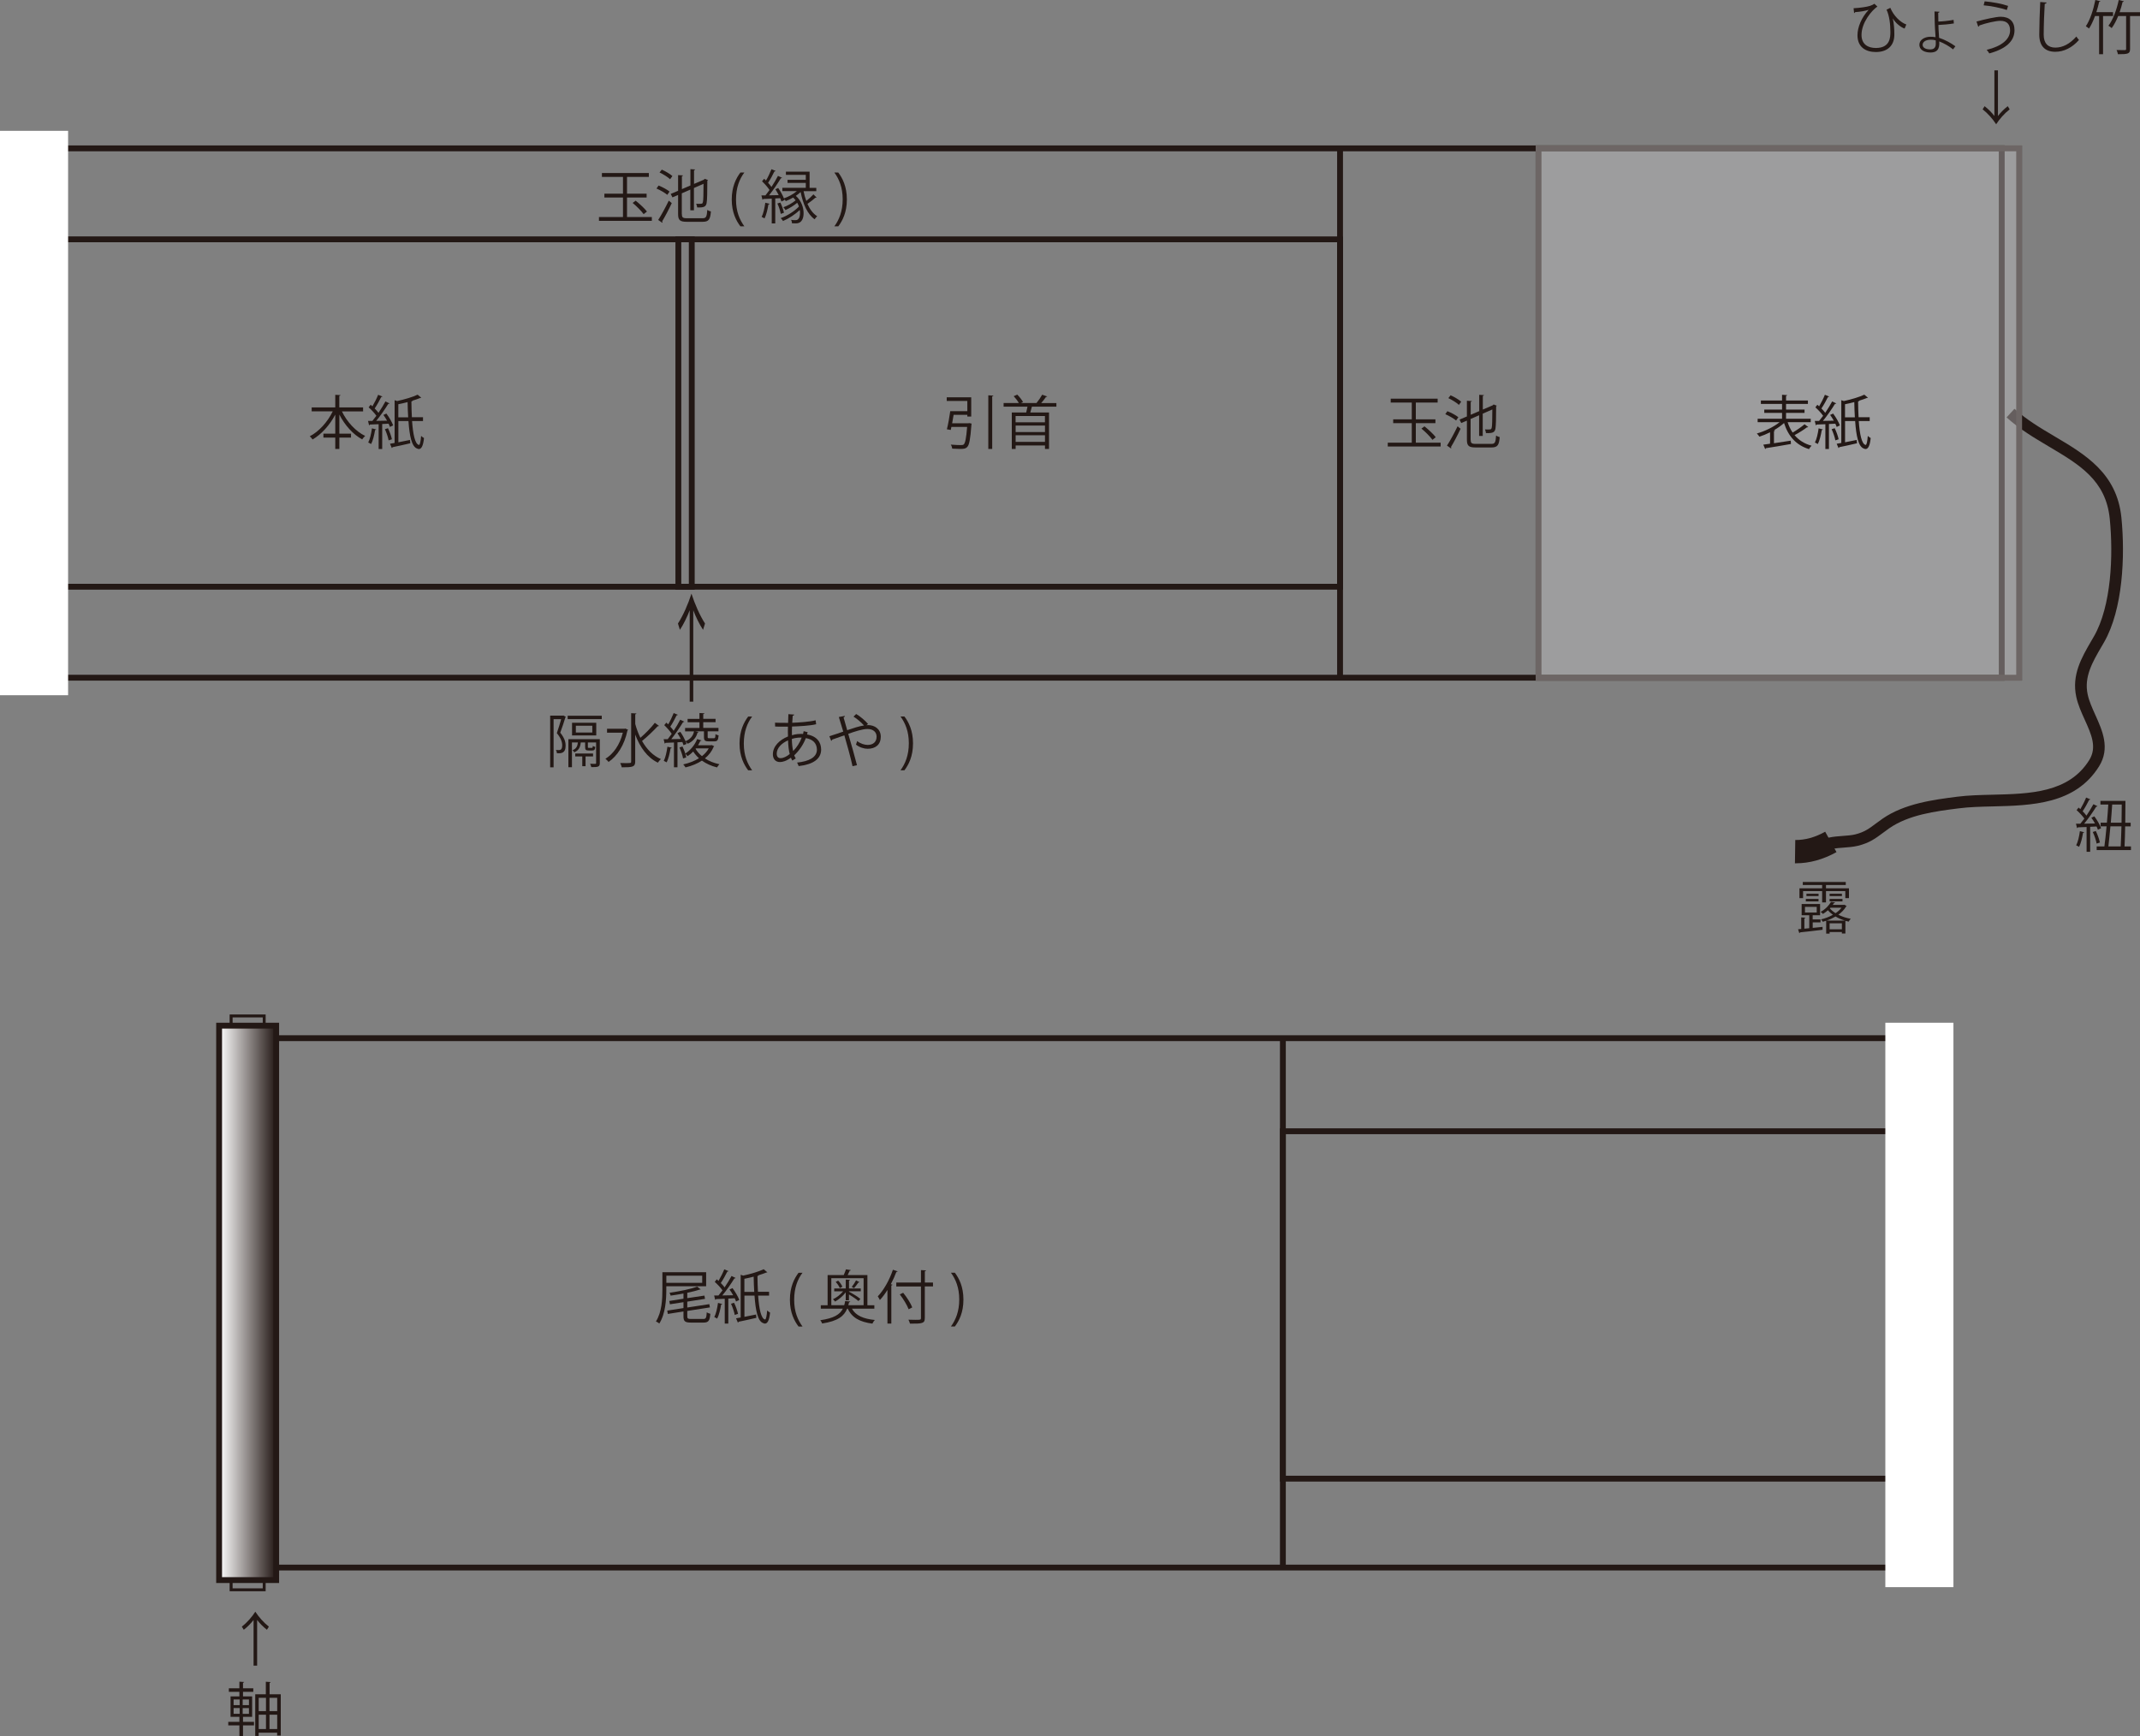 <?xml version="1.0" encoding="UTF-8"?><svg id="_レイヤー_2" xmlns="http://www.w3.org/2000/svg" xmlns:xlink="http://www.w3.org/1999/xlink" viewBox="0 0 450 365.05"><rect x="0" y="0" width="450" height="365.05" fill="#808080" stroke="none"/><defs><style>.cls-1{fill:url(#_ホワイト_ブラック_2);}.cls-2{fill:#c8c9ca;}.cls-3{fill:#dbdcdc;}.cls-4{fill:#231815;}.cls-5{fill:#fff;}.cls-6{opacity:.4;}</style><linearGradient id="_ホワイト_ブラック_2" x1="46.07" y1="273.96" x2="58.08" y2="273.96" gradientUnits="userSpaceOnUse"><stop offset="0" stop-color="#fff"/><stop offset="1" stop-color="#231815"/></linearGradient></defs><g id="_レイヤー_1-2"><path class="cls-4" d="M377.66,181.54c-.07,0-.15,0-.22,0l.07-4.91c2.05.03,4.16-.55,6.29-1.74l2.38,4.29c-2.81,1.56-5.68,2.35-8.52,2.35Z"/><path class="cls-4" d="M425.2,143.12H6.55V30.58h418.65v112.54ZM7.77,141.89h416.2V31.81H7.77v110.09Z"/><path class="cls-4" d="M421.54,143.12h-98.63V30.58h98.63v112.54ZM324.14,141.89h96.17V31.81h-96.17v110.09Z"/><path class="cls-4" d="M282.4,123.99h-140.37V49.71h140.37v74.28ZM143.26,122.76h137.91V50.94h-137.91v71.82Z"/><path class="cls-4" d="M146.08,123.99H6.41V49.71h139.67v74.28ZM7.63,122.76h137.22V50.94H7.63v71.82Z"/><path class="cls-4" d="M383.86,179.03l-1.52-1.92c1.33-1.05,3.26-1.19,5.12-1.33.97-.07,1.89-.14,2.64-.32,1.94-.48,2.95-1.23,4.33-2.27.44-.33.91-.68,1.45-1.05,4.63-3.2,10.76-3.98,15.68-4.61,2.35-.3,4.82-.36,7.45-.42,7.87-.19,16.01-.39,20.31-7.27,1.68-2.7.47-5.39-.94-8.5-.7-1.54-1.42-3.14-1.78-4.8-1-4.62,1.12-8.26,3.16-11.77l.56-.96c3.64-6.34,4.1-16.94,3.32-24.74-.81-8.08-6.37-11.37-12.81-15.18-3.03-1.8-6.17-3.65-8.88-6.12l1.65-1.81c2.53,2.3,5.55,4.09,8.48,5.82,6.43,3.8,13.07,7.74,14.01,17.05.82,8.18.29,19.36-3.64,26.21l-.57.98c-1.89,3.25-3.68,6.32-2.88,10.01.3,1.41.94,2.82,1.61,4.31,1.48,3.28,3.16,7,.78,10.81-4.99,8-14.2,8.22-22.33,8.42-2.56.06-4.98.12-7.2.41-4.9.62-10.46,1.33-14.59,4.19-.51.35-.95.68-1.37,1-1.5,1.12-2.79,2.08-5.21,2.68-.95.23-2.02.31-3.05.39-1.5.11-3.04.22-3.78.8Z"/><rect class="cls-5" x=".61" y="28.12" width="13.09" height="117.45"/><path class="cls-5" d="M14.32,146.19H0V27.51h14.32v118.68ZM1.23,144.96h11.86V28.74H1.23v116.22Z"/><path class="cls-4" d="M406.45,330.23H46.95v-112.54h359.5v112.54ZM48.18,329.01h357.04v-110.09H48.18v110.09Z"/><rect class="cls-1" x="46.07" y="215.67" width="12.01" height="116.58"/><path class="cls-4" d="M58.69,332.87h-13.23v-117.81h13.23v117.81ZM46.69,331.64h10.78v-115.35h-10.78v115.35Z"/><path class="cls-4" d="M404.95,311.54h-135.8v-74.28h135.8v74.28ZM270.38,310.31h133.35v-71.82h-133.35v71.82Z"/><rect class="cls-4" x="269.15" y="218.31" width="1.23" height="111.31"/><path class="cls-4" d="M55.86,215.98h-7.57v-2.66h7.57v2.66ZM48.91,215.37h6.34v-1.43h-6.34v1.43Z"/><path class="cls-4" d="M55.86,334.6h-7.57v-2.66h7.57v2.66ZM48.91,333.99h6.34v-1.43h-6.34v1.43Z"/><rect class="cls-5" x="397.06" y="215.67" width="13.09" height="117.45"/><path class="cls-5" d="M410.77,333.74h-14.32v-118.68h14.32v118.68ZM397.68,332.51h11.86v-116.22h-11.86v116.22Z"/><rect class="cls-4" x="281.17" y="31.19" width="1.23" height="111.31"/><path class="cls-4" d="M389.78,1.73c1.39-.07,2.76-.28,3.43-.49.43-.14.66-.26.94-.45l.63.59c-1.16.77-3.34,3.35-3.34,5.96,0,2.05,1.44,2.75,3.02,2.75,3.05,0,3.05-2.32,3.05-3.4,0-1.55-.2-3.36-.81-4.66l.8-.38c.71,1.73,2.16,3.08,3.36,3.5l-.36.86c-.98-.34-2.05-1.36-2.47-2.13h-.01c.25,1.09.32,2.28.32,3.19v.39c-.07,2.1-1.39,3.48-3.89,3.48-2.15,0-3.86-1.05-3.86-3.53,0-1.69.86-3.75,2.35-5.34-.64.2-1.69.41-2.84.48-.04.1-.11.18-.22.2l-.11-1.01Z"/><path class="cls-4" d="M407.75,7.95c1.15.37,2.55,1.12,3.43,1.78l-.49.65c-.72-.61-2-1.34-2.91-1.67.04.87.09,2.33-1.82,2.33-1.2,0-2.35-.47-2.35-1.66,0-.98,1.06-1.64,2.27-1.65.36,0,.77.01,1.13.09-.01-.28-.02-.43-.04-.65-.11-1.28-.18-3.34-.18-4.76l1.04.06c0,.1-.09.2-.26.21,0,.27.03,1.56.03,1.85.8-.01,2.17-.16,3.2-.35l.06.75c-1.02.17-2.39.29-3.25.32,0,.72.06,1.32.1,1.99l.04.72ZM406.01,8.35c-1.19,0-1.72.54-1.72,1.08.01.64.69.96,1.63.96,1.14,0,1.14-.9,1.14-1.28,0-.18-.01-.39-.02-.63-.33-.1-.7-.13-1.03-.13Z"/><path class="cls-4" d="M415.61,4.53c1.84-.5,4.16-1.01,5.08-1.01,1.84,0,2.92.98,2.92,2.8v.1c-.03,2.23-1.78,3.86-5.3,4.81-.11-.21-.37-.54-.55-.75,3.14-.75,4.92-2.22,4.92-4.08,0-1.18-.56-2.02-2.02-2.02-.98,0-2.93.44-4.44.97.01.1-.11.22-.23.28l-.37-1.09ZM417.33.28c1.68.15,3.62.5,4.93.96l-.26.86c-1.3-.44-3.29-.85-4.88-.98l.21-.83Z"/><path class="cls-4" d="M430.35.54c-.02.15-.14.23-.38.27-.1,1.42-.22,4.67-.22,6.49s.91,2.71,2.45,2.71,3.02-.75,4.42-2.33c.12.2.41.59.55.72-1.43,1.63-3.18,2.49-4.98,2.49-2.23,0-3.37-1.29-3.37-3.61,0-1.54.11-5.35.2-6.86l1.34.11Z"/><path class="cls-4" d="M444.31,3.37h-2.08v8.03h-.83V3.37h-.86c-.37,1.01-.8,1.93-1.26,2.63-.16-.14-.47-.36-.67-.48.86-1.25,1.58-3.42,2-5.52.61.15.83.2,1.07.26-.04.09-.12.13-.27.13-.16.72-.36,1.46-.59,2.17h3.51v.81ZM450,2.56v.81h-2.09v6.91c0,1.03-.39,1.12-2.55,1.12-.04-.26-.16-.63-.29-.88.8.02,1.52.02,1.74.02.21-.01.27-.07.27-.26V3.37h-1.67c-.39.98-.86,1.86-1.36,2.54-.15-.15-.48-.38-.69-.5.94-1.23,1.73-3.32,2.17-5.41l1.08.27c-.02.09-.12.14-.27.14-.17.72-.38,1.46-.63,2.16h4.28Z"/><path class="cls-4" d="M420.13,14.79v9.6c.49-.65,1.29-1.48,2.06-2.06l.41.66c-1.08.83-2.15,2.05-2.85,3.14-.7-1.09-1.77-2.31-2.84-3.14l.41-.66c.77.58,1.57,1.41,2.06,2.06v-9.6h.76Z"/><path class="cls-4" d="M441.14,174.46c-.06-.2-.16-.43-.28-.67l-1.34.07v5.25h-.75v-5.21c-.7.03-1.34.06-1.84.07-.01.1-.09.13-.17.16l-.22-.92h.91c.27-.32.56-.69.85-1.08-.38-.55-1.04-1.26-1.63-1.78l.42-.54c.12.1.25.21.37.33.43-.72.93-1.72,1.21-2.43l.9.38c-.05.07-.12.1-.26.1-.34.71-.91,1.72-1.37,2.4.32.32.6.64.8.92.55-.82,1.08-1.69,1.46-2.4l.87.42c-.05.06-.15.1-.28.1-.64,1.04-1.64,2.5-2.53,3.57l2.28-.04c-.23-.42-.5-.85-.77-1.21l.63-.29c.58.77,1.19,1.82,1.42,2.49l-.66.32ZM438.25,175.01c-.02.07-.1.12-.23.12-.17,1.04-.45,2.22-.83,2.94-.16-.11-.43-.23-.61-.32.36-.69.63-1.86.78-2.98l.9.23ZM440.88,177.39c-.11-.66-.45-1.68-.81-2.44l.64-.21c.37.77.72,1.75.86,2.42l-.69.23ZM446.88,173.76c-.02,1.58-.07,3.08-.13,4.23h1.35v.76h-7.21v-.76h1.62c.16-1.15.32-2.66.46-4.23h-1.25v-.77h1.32c.12-1.32.22-2.65.29-3.81h-1.65v-.77h5.26c0,1.37-.01,2.99-.04,4.59h1.14v.77h-1.16ZM445.94,177.99c.06-1.17.12-2.66.16-4.23h-2.32c-.15,1.58-.29,3.09-.43,4.23h2.59ZM446.12,172.99c.02-1.31.04-2.62.04-3.81h-2.01c-.07,1.18-.18,2.5-.29,3.81h2.27Z"/><path class="cls-4" d="M381.18,193.96v1.15c.67-.06,1.37-.13,2.07-.21v.61c-1.75.22-3.61.43-4.73.54-.03.1-.09.15-.16.17l-.26-.82.66-.06v-2.44l.88.06c-.01.07-.07.14-.22.15v2.17l1.03-.1v-2.72h-1.6v-2.37h3.88v2.37h-1.56v.87h1.65v.62h-1.65ZM379.15,187.38v1.48h-.76v-2.07h4.77v-.69h-4.07v-.64h9.04v.64h-4.16v.69h4.83v2.07h-.77v-1.48h-4.06v2.38h-.81v-2.38h-4.01ZM379.55,190.69v1.19h2.47v-1.19h-2.47ZM379.73,189.54v-.52h2.67v.52h-2.67ZM382.41,187.93v.5h-2.55v-.5h2.55ZM387.84,190.25l.47.26s-.07.09-.11.11c-.38.66-.96,1.24-1.63,1.73.77.39,1.68.69,2.61.85-.15.13-.34.4-.44.6-.23-.05-.47-.11-.69-.17v2.67h-.74v-.31h-2.58v.33h-.72v-2.71c-.23.09-.48.16-.71.22-.09-.15-.24-.38-.38-.5.83-.2,1.72-.53,2.5-.97-.39-.28-.75-.6-1.04-.96-.31.28-.66.54-1.05.78-.12-.15-.34-.34-.49-.43,1.06-.59,1.8-1.41,2.18-2.11l.85.11c-.01.1-.09.14-.22.15-.07.12-.16.25-.26.38h2.33l.12-.04ZM387.95,193.58c-.7-.22-1.37-.5-1.97-.86-.59.34-1.23.64-1.88.86h3.85ZM384.73,187.93h2.59v.5h-2.59v-.5ZM384.73,189.54v-.52h2.71v.52h-2.71ZM384.73,195.41h2.58v-1.26h-2.58v1.26ZM384.93,190.86l-.15.15c.32.37.72.71,1.2,1.01.5-.33.93-.72,1.26-1.15h-2.32Z"/><path class="cls-4" d="M297.73,93.08h5.21v.81h-11.12v-.81h5.05v-4.1h-3.91v-.8h3.91v-3.53h-4.43v-.82h9.87v.82h-4.59v3.53h4.12v.8h-4.12v4.1ZM301.22,92.49c-.47-.66-1.47-1.67-2.32-2.37l.64-.47c.83.66,1.88,1.63,2.37,2.28l-.69.55Z"/><path class="cls-4" d="M304.37,86.47c.8.31,1.79.85,2.29,1.26l-.47.69c-.49-.42-1.47-.98-2.27-1.33l.44-.63ZM304.28,93.69c.64-.97,1.54-2.64,2.22-4.05l.63.52c-.61,1.31-1.42,2.86-2.02,3.83.05.06.06.12.06.17s-.01.1-.04.14l-.85-.6ZM305.03,83.12c.78.34,1.75.91,2.23,1.35l-.48.67c-.47-.45-1.42-1.05-2.22-1.42l.47-.6ZM309.26,92.48c0,.67.16.86,1.05.86h3.31c.76,0,.88-.36.98-1.75.2.15.53.28.76.32-.14,1.66-.42,2.18-1.73,2.18h-3.32c-1.43,0-1.85-.32-1.85-1.62v-4.02l-1.19.5-.36-.72,1.55-.66v-3.3l1.03.06c-.01.09-.07.15-.23.17v2.72l1.79-.77v-3.43l.99.06c-.01.09-.07.15-.23.17v2.87l2.04-.87s.2-.16.23-.2l.67.26s-.07.09-.14.12c0,2.31-.04,4.2-.15,4.71-.15.76-.53.98-1.99.93-.03-.25-.11-.58-.21-.77.18.01.38.01.56.01.69,0,.76,0,.86-.38.1-.35.12-1.78.13-3.83l-2.02.88v4.69h-.76v-4.35l-1.79.78v4.38Z"/><path class="cls-4" d="M131.86,45.63h5.21v.81h-11.12v-.81h5.05v-4.1h-3.91v-.8h3.91v-3.53h-4.43v-.82h9.87v.82h-4.59v3.53h4.12v.8h-4.12v4.1ZM135.35,45.04c-.47-.66-1.47-1.67-2.32-2.37l.64-.47c.83.66,1.88,1.63,2.37,2.28l-.69.55Z"/><path class="cls-4" d="M138.5,39.02c.8.31,1.79.85,2.29,1.26l-.47.69c-.49-.42-1.47-.98-2.27-1.33l.44-.63ZM138.41,46.24c.64-.97,1.54-2.64,2.22-4.05l.63.52c-.61,1.31-1.42,2.86-2.02,3.83.05.06.06.12.06.17s-.01.1-.04.14l-.85-.6ZM139.16,35.67c.78.34,1.75.91,2.23,1.35l-.48.67c-.47-.45-1.42-1.05-2.22-1.42l.47-.6ZM143.39,45.03c0,.67.16.86,1.05.86h3.31c.76,0,.88-.36.98-1.75.2.15.53.28.76.32-.14,1.66-.42,2.18-1.73,2.18h-3.32c-1.43,0-1.85-.32-1.85-1.62v-4.02l-1.19.5-.36-.72,1.55-.66v-3.3l1.03.06c-.01.09-.07.15-.23.17v2.72l1.79-.77v-3.43l.99.06c-.01.09-.07.15-.23.17v2.87l2.04-.87s.2-.16.23-.2l.67.26s-.07.09-.14.12c0,2.31-.04,4.2-.15,4.71-.15.76-.53.98-1.99.93-.03-.25-.11-.58-.21-.77.18.01.38.01.56.01.69,0,.76,0,.86-.38.1-.35.12-1.78.13-3.83l-2.02.88v4.69h-.76v-4.35l-1.79.78v4.38Z"/><path class="cls-4" d="M155.69,47.59c-.87-1.14-1.82-2.92-1.82-5.63s.93-4.51,1.82-5.68h.83c-1.02,1.36-1.75,3.16-1.75,5.69s.76,4.23,1.75,5.62h-.83Z"/><path class="cls-4" d="M168.97,40.17c.14.74.33,1.44.58,2.09.52-.43,1.13-.98,1.5-1.39l.66.66s-.09.06-.16.06c-.03,0-.06,0-.1-.01-.42.38-1.09.91-1.66,1.29.5,1.14,1.19,2.06,2.05,2.6-.17.15-.42.43-.54.64-1.53-1.08-2.45-3.23-2.94-5.73-.29.28-.64.54-1.01.8,1.17,1.03,1.63,2.47,1.63,3.63,0,.86-.22,2.16-1.63,2.16-.23,0-.51-.01-.81-.02-.01-.2-.06-.49-.2-.72.34.05.63.06.85.06.27,0,.48-.02.66-.22.23-.21.38-.69.38-1.3,0-.18-.01-.39-.05-.61-.96.91-2.34,1.82-3.53,2.31-.11-.2-.32-.45-.49-.6,1.35-.47,2.98-1.5,3.84-2.45-.09-.27-.21-.53-.36-.78-.69.58-1.67,1.18-2.47,1.53-.1-.18-.29-.44-.45-.59.85-.29,1.91-.88,2.59-1.46-.16-.2-.33-.39-.53-.58-.5.29-1.03.55-1.55.75-.06-.11-.18-.31-.31-.45h-.01l.07.22-.66.31c-.06-.21-.15-.44-.26-.7l-1.04.06v5.25h-.74v-5.21c-.67.03-1.29.05-1.77.07-.02.09-.1.13-.18.16l-.22-.92h.85c.27-.33.55-.72.85-1.13-.37-.58-1.01-1.29-1.57-1.83l.44-.53.39.37c.42-.71.88-1.68,1.15-2.38l.88.36c-.04.07-.12.11-.26.11-.33.7-.87,1.71-1.33,2.39.27.29.53.6.71.87.53-.8,1.02-1.64,1.37-2.33l.87.41c-.05.06-.14.1-.27.1-.63,1.05-1.61,2.51-2.48,3.58l2.04-.04c-.22-.43-.47-.86-.71-1.24l.6-.26c.47.67.94,1.52,1.2,2.18.94-.33,1.97-.87,2.72-1.52h-3.05v-.7h4.93v-1.03h-3.84v-.65h3.84v-1.04h-4.18v-.67h4.98v3.4h1.41v.7h-2.71ZM161.83,42.85c-.03.09-.1.14-.25.14-.16,1.03-.44,2.21-.81,2.93-.16-.1-.43-.22-.61-.31.36-.69.61-1.86.77-2.98l.9.22ZM164.09,42.59c.34.67.65,1.57.76,2.15l-.67.23c-.1-.59-.39-1.5-.71-2.18l.63-.2Z"/><path class="cls-4" d="M176.28,36.29c.87,1.14,1.8,2.92,1.8,5.65s-.92,4.48-1.8,5.65h-.83c.99-1.36,1.75-3.16,1.75-5.67s-.75-4.26-1.75-5.64h.83Z"/><path class="cls-4" d="M203.64,89l.18-.03.49.1c0,.07-.02.17-.04.26-.23,3.05-.45,4.26-.9,4.68-.31.33-.67.39-1.51.39-.44,0-1.03-.03-1.62-.06-.03-.26-.14-.6-.31-.85.92.09,1.83.1,2.13.1s.45-.02.59-.13c.32-.28.53-1.29.72-3.69h-3.31c-.05.23-.09.44-.13.64l-.82-.14c.26-.99.54-2.6.71-3.81h3.59v-2.15h-4.33v-.77h5.15v4.05h-.82v-.36h-2.88c-.1.59-.21,1.2-.31,1.77h3.4ZM207.81,83.12l1.07.07c-.01.09-.07.15-.24.16v11.05h-.82v-11.28Z"/><path class="cls-4" d="M222.15,85.51h-5.16c-.1.37-.21.82-.34,1.23h3.94v7.67h-.85v-.74h-6.17v.74h-.81v-7.67h3.03c.1-.38.2-.83.27-1.23h-5.02v-.77h3.2c-.24-.44-.69-1.02-1.08-1.43l.75-.33c.47.47.97,1.1,1.21,1.55l-.43.22h3.26c.42-.5.92-1.23,1.2-1.75l1.07.37c-.05.06-.14.11-.27.1-.26.39-.64.87-1.01,1.29h3.2v.77ZM219.73,88.8v-1.32h-6.17v1.32h6.17ZM213.57,89.48v1.37h6.17v-1.37h-6.17ZM213.57,92.92h6.17v-1.4h-6.17v1.4Z"/><path class="cls-4" d="M76.38,86.51h-4.48c1.05,2.18,2.9,4.21,4.89,5.16-.21.17-.48.49-.63.72-1.93-1.04-3.67-3-4.8-5.22v4.02h2.45v.83h-2.45v2.38h-.86v-2.38h-2.49v-.83h2.49v-4c-1.17,2.22-2.92,4.15-4.77,5.22-.15-.21-.41-.52-.59-.67,1.93-.99,3.77-3.05,4.83-5.24h-4.43v-.83h4.96v-2.65l1.1.06c-.01.09-.07.15-.25.17v2.42h5v.83Z"/><path class="cls-4" d="M81.99,89.76c-.06-.2-.16-.43-.28-.67l-1.34.07v5.25h-.75v-5.21c-.7.03-1.34.06-1.84.07-.01.1-.09.13-.17.16l-.22-.92h.91c.27-.32.56-.69.85-1.08-.38-.55-1.04-1.26-1.63-1.78l.42-.54c.12.1.25.21.37.33.43-.72.93-1.72,1.21-2.43l.9.38c-.05.07-.12.1-.26.1-.34.71-.91,1.72-1.37,2.4.32.32.6.64.8.92.55-.82,1.08-1.69,1.46-2.4l.87.42c-.05.06-.15.1-.28.1-.64,1.04-1.64,2.5-2.53,3.57l2.28-.04c-.23-.42-.5-.85-.77-1.21l.63-.29c.58.77,1.19,1.82,1.42,2.49l-.66.32ZM79.1,90.31c-.02.07-.1.12-.23.12-.17,1.04-.45,2.22-.83,2.94-.16-.11-.43-.23-.61-.32.36-.69.63-1.86.78-2.98l.9.23ZM81.72,92.6c-.11-.64-.44-1.61-.78-2.35l.64-.21c.37.74.7,1.69.83,2.33l-.69.23ZM88.94,88.54h-2.29c.2,2.76.61,4.84,1.45,5.02h.01c.2,0,.36-.81.44-1.9.16.16.44.36.61.45-.16,1.61-.54,2.31-1.07,2.31-.11,0-.22-.02-.34-.09-1.18-.36-1.64-2.65-1.86-5.79h-2.12v4.46c.77-.15,1.61-.32,2.44-.49l.07.7c-1.37.32-2.81.64-3.73.82-.01.09-.07.16-.16.18l-.38-.9.97-.17v-8.99l.53.18c1.58-.34,3.32-.86,4.31-1.34l.77.65s-.07.05-.24.05c-.44.18-.98.37-1.58.55-.02.09-.11.15-.26.17.01,1.14.04,2.27.1,3.32h2.34v.78ZM83.76,87.76h2.07c-.06-1.01-.1-2.09-.12-3.21-.64.17-1.31.33-1.95.45v2.76Z"/><path class="cls-4" d="M145.03,147.54v-19.22c-.49,1.3-1.29,2.97-2.06,4.12l-.41-1.33c1.08-1.67,2.15-4.1,2.84-6.28.7,2.18,1.77,4.61,2.85,6.28l-.41,1.33c-.77-1.15-1.57-2.82-2.06-4.12v19.22h-.76Z"/><path class="cls-4" d="M118.34,150.49l.13-.04.52.29s-.06.09-.1.11c-.28.93-.7,2.19-1.08,3.22,1.05,1.29,1.13,2.2,1.13,2.72,0,1.68-1.02,1.63-1.83,1.6-.01-.2-.09-.5-.21-.7.17.03.33.04.47.04.43,0,.85,0,.85-1.04-.01-.7-.29-1.52-1.13-2.53.34-.94.67-2.07.91-2.93h-1.59v10.12h-.72v-10.87h2.66ZM119.37,150.5h7.17v.71h-7.17v-.71ZM126.13,155.45v5c0,.83-.38.86-1.79.86-.04-.2-.15-.49-.25-.7.52.01.96.01,1.09.01s.17-.05.17-.17v-4.33h-1.73v.94c0,.18.02.2.22.2h.6c.16,0,.2-.02.22-.42.12.1.34.17.52.21-.05.59-.23.76-.64.76h-.76c-.59,0-.74-.14-.74-.75v-.94h-.92c-.1.96-.38,1.67-1.37,2.07-.06-.14-.23-.34-.36-.44.77-.29,1.03-.8,1.13-1.63h-1.25v5.21h-.75v-5.89h6.6ZM125.38,151.98v2.66h-5.09v-2.66h5.09ZM124.71,159.06h-1.58v2.05h-.69v-2.05h-1.48v-.61h3.75v.61ZM124.55,154.03v-1.43h-3.46v1.43h3.46Z"/><path class="cls-4" d="M131.49,153.19l.59.27s-.07.11-.14.15c-.64,3.09-2.15,5.37-3.97,6.61-.15-.21-.47-.53-.66-.66,1.66-1.03,3.03-2.93,3.66-5.49h-3.32v-.83h3.7l.15-.04ZM133.58,152.23c.27,1.02.64,2,1.08,2.91,1.03-.87,2.28-2.16,3.04-3.15l.87.65c-.06.07-.17.09-.27.07-.85.93-2.22,2.24-3.29,3.1.98,1.72,2.29,3.1,3.97,3.81-.21.17-.49.5-.64.75-2.23-1.07-3.77-3.25-4.77-5.91v5.68c0,1.12-.52,1.21-2.82,1.21-.05-.25-.21-.66-.34-.9.47.01.9.01,1.24.01,1.03,0,1.07,0,1.07-.33v-10.17l1.1.06c-.01.1-.07.16-.24.17v2.02Z"/><path class="cls-4" d="M143.75,156.73c-.06-.2-.15-.44-.26-.7l-1.03.06v5.25h-.74v-5.21c-.67.03-1.29.05-1.77.07-.02.09-.1.13-.18.16l-.22-.92h.85c.27-.33.55-.72.85-1.13-.37-.58-1.01-1.29-1.57-1.83l.44-.53.39.37c.42-.71.88-1.68,1.15-2.38l.88.36c-.04.07-.12.11-.26.11-.33.7-.87,1.71-1.33,2.39.27.29.53.6.71.87.53-.8,1.02-1.64,1.37-2.33l.87.41c-.05.06-.14.1-.27.1-.63,1.05-1.62,2.51-2.48,3.58l2.01-.04c-.21-.42-.47-.86-.71-1.23l.61-.27c.42.6.83,1.34,1.1,1.96.92-.36,1.59-1.05,1.78-2.06h-1.88v-.72h3.02v-1.2h-2.49v-.71h2.49v-1.23l1.05.06c-.01.09-.09.15-.25.17v.99h2.59v.71h-2.59v1.2h3.2v.72h-2.27v1.19c0,.23.05.26.33.26h.98c.25,0,.31-.09.33-.87.15.12.45.22.66.27-.07,1.02-.28,1.26-.88,1.26h-1.19c-.81,0-1.01-.18-1.01-.92v-1.19h-1.89l.75.13c-.02.07-.09.12-.22.14-.24,1.07-1.03,1.91-2.07,2.34-.1-.14-.27-.34-.42-.49,0,.01.17.48.18.52l-.66.29ZM141.25,157.23c-.03.09-.1.14-.25.14-.16,1.03-.44,2.21-.81,2.93-.16-.1-.43-.22-.61-.31.36-.69.61-1.86.77-2.98l.9.22ZM143.64,159.49c-.11-.63-.43-1.58-.76-2.31l.63-.21c.36.72.69,1.67.8,2.29l-.66.22ZM149.64,156.66l.54.25c-.04.07-.07.1-.12.14-.36.9-.97,1.72-1.83,2.42.87.58,1.91.99,3.05,1.23-.17.17-.39.47-.5.67-1.19-.29-2.27-.78-3.18-1.43-.93.61-2.07,1.1-3.45,1.43-.11-.2-.31-.45-.48-.63,1.31-.29,2.43-.75,3.31-1.3-.46-.42-.88-.9-1.21-1.41-.37.38-.77.71-1.19.98-.11-.15-.34-.42-.49-.55,1.03-.64,2.01-1.77,2.51-3.05l.92.28c-.03.07-.11.11-.26.11-.14.31-.29.61-.47.91h2.67l.16-.04ZM146.34,157.37l-.07.09c.33.58.78,1.09,1.34,1.54.63-.49,1.1-1.04,1.42-1.63h-2.69Z"/><path class="cls-4" d="M157.33,161.98c-.87-1.14-1.82-2.92-1.82-5.63s.93-4.51,1.82-5.68h.83c-1.02,1.36-1.75,3.16-1.75,5.69s.76,4.23,1.75,5.62h-.83Z"/><path class="cls-4" d="M169.83,153.97c-.04.16-.07.32-.12.47,2.16.38,2.96,1.73,2.96,3.18,0,1.95-1.67,3.13-4.73,3.47-.05-.17-.22-.54-.33-.74,2.54-.25,4.17-1.13,4.17-2.71v-.09c-.06-1.42-1.02-2.12-2.33-2.34-.53,1.39-1.42,2.67-2.44,3.61.09.26.2.48.32.66l-.72.45c-.11-.17-.21-.38-.29-.61-.98.72-1.77.92-2.32.92-.98,0-1.48-.72-1.48-1.63,0-1.69,1.4-3.04,3.18-3.75-.03-.64-.03-1.34-.01-2.06-2.07,0-2.29,0-2.7-.03l-.02-.81c.63.04,1.69.04,2.75.04.01-.56.04-1.25.06-1.83l1.23.09c-.01.12-.14.22-.32.25-.04.45-.06,1.02-.1,1.47,1.34-.04,3.68-.2,4.92-.52l.11.83c-1.3.32-3.67.44-5.07.48-.02.64-.04,1.25-.02,1.83.86-.27,1.63-.28,1.84-.28.18,0,.34,0,.5.01.05-.2.09-.38.12-.58l.87.22ZM166.06,158.55c-.2-.76-.31-1.73-.35-2.87-1.34.59-2.38,1.61-2.38,2.8,0,.72.41.97.85.94.58-.01,1.24-.34,1.89-.87ZM168.58,155.1c-.2-.01-1.15-.04-2.07.29.02.99.11,1.84.28,2.53.74-.75,1.4-1.74,1.79-2.82Z"/><path class="cls-4" d="M182.18,152.5c.14-.01.25-.03.37-.03,1.34,0,2.66.8,2.66,2.45s-1.09,2.53-2.77,2.53c-.72,0-1.68-.27-2.45-.88.09-.18.18-.5.25-.74.71.55,1.56.81,2.21.81,1.15,0,1.88-.63,1.88-1.73,0-.91-.63-1.62-1.93-1.62-1.03,0-2.65.53-4.03,1.02.58,1.95,1.36,4.75,1.84,6.59l-.94.21c-.38-1.77-1.19-4.68-1.72-6.49-.78.28-1.89.65-2.55.9-.01.11-.1.22-.21.27l-.39-.98c.78-.25,2.02-.65,2.92-.97-.37-1.25-.71-2.35-.93-3.07l1.26-.23c.01.16-.05.22-.26.33.27.94.49,1.74.76,2.67,1.32-.45,2.58-.86,3.53-.99-.55-.63-1.52-1.46-2.2-1.86l.56-.55c.82.47,1.91,1.39,2.49,2.09l-.34.28Z"/><path class="cls-4" d="M190.19,150.67c.87,1.14,1.8,2.92,1.8,5.65s-.92,4.48-1.8,5.65h-.83c.99-1.36,1.75-3.16,1.75-5.67s-.75-4.26-1.75-5.64h.83Z"/><path class="cls-4" d="M148.49,270.47h-8.38v.69c0,2.1-.17,5.1-1.47,7.14-.15-.14-.52-.36-.71-.43,1.25-1.96,1.36-4.72,1.36-6.71v-3.64h9.2v2.96ZM147.66,268.25h-7.54v1.5h7.54v-1.5ZM144.52,276.8c0,.45.14.55.83.55h2.53c.56,0,.66-.22.74-1.41.18.15.52.26.75.32-.12,1.45-.38,1.85-1.44,1.85h-2.62c-1.25,0-1.59-.26-1.59-1.31v-1.03l-3.29.52-.12-.7,3.41-.53v-1.24l-2.85.44-.13-.7,2.98-.47v-1.09c-.9.17-1.82.32-2.7.44-.04-.16-.15-.44-.23-.6,2.1-.31,4.51-.78,5.8-1.3l.76.59s-.07.04-.25.04c-.67.24-1.58.46-2.58.67v1.13c2.49-.38,3.04-.45,3.61-.54l.12.69-3.73.58v1.24l4.64-.71.12.69-4.76.74v1.15Z"/><path class="cls-4" d="M154.77,273.66c-.06-.2-.16-.43-.28-.67l-1.34.07v5.25h-.75v-5.21c-.7.03-1.34.06-1.84.07-.01.1-.09.13-.17.16l-.22-.92h.91c.27-.32.56-.69.85-1.08-.38-.55-1.04-1.26-1.63-1.78l.42-.54c.12.1.25.21.37.33.43-.72.93-1.72,1.21-2.43l.9.38c-.05.07-.12.1-.26.1-.34.71-.91,1.72-1.37,2.4.32.32.6.64.8.92.55-.82,1.08-1.69,1.46-2.4l.87.42c-.05.06-.15.1-.28.1-.64,1.04-1.64,2.5-2.53,3.57l2.28-.04c-.23-.42-.5-.85-.77-1.21l.63-.29c.58.77,1.19,1.82,1.42,2.49l-.66.32ZM151.87,274.21c-.02.07-.1.12-.23.12-.17,1.04-.45,2.22-.83,2.94-.16-.11-.43-.23-.61-.32.36-.69.63-1.86.78-2.98l.9.23ZM154.5,276.5c-.11-.64-.44-1.61-.78-2.35l.64-.21c.37.74.7,1.69.83,2.33l-.69.23ZM161.71,272.44h-2.29c.2,2.76.61,4.84,1.45,5.02h.01c.2,0,.36-.81.44-1.9.16.16.44.36.61.45-.16,1.61-.54,2.31-1.07,2.31-.11,0-.22-.02-.34-.09-1.18-.36-1.64-2.65-1.86-5.79h-2.12v4.46c.77-.15,1.61-.32,2.44-.49l.07.7c-1.37.32-2.81.64-3.73.82-.01.09-.07.16-.16.18l-.38-.9.97-.17v-8.99l.53.18c1.58-.34,3.32-.86,4.31-1.34l.77.65s-.07.05-.24.05c-.44.18-.98.37-1.58.55-.02.09-.11.15-.26.17.01,1.14.04,2.27.1,3.32h2.34v.78ZM156.53,271.66h2.07c-.06-1.01-.1-2.09-.12-3.21-.64.17-1.31.33-1.95.45v2.76Z"/><path class="cls-4" d="M167.92,278.94c-.87-1.14-1.82-2.92-1.82-5.63s.93-4.51,1.82-5.68h.83c-1.02,1.36-1.75,3.16-1.75,5.69s.76,4.23,1.75,5.62h-.83Z"/><path class="cls-4" d="M183.86,275.18h-4.72c.8,1.45,2.42,2.15,4.83,2.38-.2.18-.42.53-.52.77-2.65-.35-4.32-1.26-5.18-3.15h-.13c-.63,1.55-1.91,2.61-5.26,3.12-.06-.2-.24-.53-.39-.69,2.87-.41,4.13-1.2,4.75-2.43h-4.64v-.72h1.43v-6.35h3.39c.17-.38.37-.87.47-1.2l1.03.16c-.03.09-.1.12-.25.14-.11.27-.26.6-.42.91h4.15v6.35h1.46v.72ZM174.81,274.45h2.71c.09-.27.15-.56.2-.87l1.08.1c-.02.09-.11.15-.26.17-.05.21-.09.41-.15.6h3.21v-5.68h-6.79v5.68ZM177.84,273.42v-1.67c-.59.77-1.47,1.53-2.24,1.94-.1-.16-.31-.38-.45-.49.75-.33,1.58-.98,2.15-1.67h-1.88v-.59h2.43v-1.88l.9.06c-.01.07-.07.13-.22.15v1.67h2.47v.59h-2.47v.09h.01c.83.42,1.86,1.07,2.39,1.52l-.42.44c-.44-.39-1.24-.94-1.99-1.39v1.23h-.67ZM176.25,269.29c.38.37.75.91.88,1.28l-.54.29c-.13-.38-.5-.91-.86-1.31l.52-.26ZM179.11,270.6c.31-.37.69-.97.9-1.37l.72.37c-.04.06-.12.1-.23.09-.22.33-.61.83-.91,1.18l-.48-.26Z"/><path class="cls-4" d="M186.6,271.26c-.49.8-1.03,1.51-1.58,2.1-.1-.2-.31-.59-.44-.77,1.24-1.28,2.45-3.42,3.18-5.59l1.01.33c-.05.09-.13.12-.28.12-.33.88-.72,1.75-1.17,2.59l.34.1c-.01.09-.09.13-.23.16v8.01h-.82v-7.04ZM196.19,269.68v.82h-1.72v6.64c0,.65-.18.91-.61,1.04-.44.15-1.23.16-2.51.15-.05-.22-.2-.6-.32-.83.52.01,1.01.03,1.41.03,1.14,0,1.22,0,1.22-.38v-6.64h-5.19v-.82h5.19v-2.62l1.07.06c-.01.09-.07.15-.25.17v2.39h1.72ZM189.92,271.84c.77.94,1.6,2.23,1.91,3.08l-.76.39c-.31-.83-1.1-2.16-1.86-3.13l.71-.34Z"/><path class="cls-4" d="M200.79,267.63c.87,1.14,1.8,2.92,1.8,5.65s-.92,4.48-1.8,5.65h-.83c.99-1.36,1.75-3.16,1.75-5.67s-.75-4.26-1.75-5.64h.83Z"/><path class="cls-4" d="M53.32,350.24v-9.6c-.49.65-1.29,1.48-2.06,2.06l-.41-.66c1.08-.83,2.15-2.05,2.84-3.14.7,1.09,1.77,2.31,2.85,3.14l-.41.66c-.77-.58-1.57-1.41-2.06-2.06v9.6h-.76Z"/><path class="cls-4" d="M51.1,361.01v1.05h2.31v.75h-2.31v2.23h-.76v-2.23h-2.34v-.75h2.34v-1.05h-1.86v-4.3h1.86v-.96h-2.22v-.74h2.22v-1.39l.99.06c-.01.09-.09.14-.23.16v1.17h2.16v.74h-2.16v.96h1.92v4.3h-1.92ZM49.12,357.36v1.19h1.28v-1.19h-1.28ZM49.12,359.16v1.21h1.28v-1.21h-1.28ZM52.35,358.55v-1.19h-1.32v1.19h1.32ZM52.35,360.38v-1.21h-1.32v1.21h1.32ZM56.69,356.27h2.35v8.67h-.76v-.6h-3.89v.69h-.72v-8.76h2.23v-2.64l1.02.07c-.01.07-.07.13-.23.16v2.4ZM55.93,357.01h-1.53v2.8h1.53v-2.8ZM54.4,360.56v3.02h1.53v-3.02h-1.53ZM58.29,359.81v-2.8h-1.62v2.8h1.62ZM56.67,363.58h1.62v-3.02h-1.62v3.02Z"/><g class="cls-6"><rect class="cls-2" x="323.53" y="31.19" width="101.06" height="111.31"/><path class="cls-3" d="M425.2,143.12h-102.28V30.58h102.28v112.54ZM324.14,141.89h99.83V31.81h-99.83v110.09Z"/></g><path class="cls-4" d="M375.91,88.78c.26.81.61,1.55,1.05,2.18.85-.5,1.88-1.21,2.5-1.75l.78.58c-.04.06-.15.09-.27.06-.67.52-1.72,1.18-2.61,1.65.9,1.06,2.07,1.82,3.58,2.22-.18.16-.42.49-.54.72-2.71-.83-4.37-2.72-5.25-5.49-.59.54-1.32,1.05-2.12,1.51l.23.04c-.01.07-.07.14-.23.16v2.54l3.53-.54.04.7c-1.93.34-3.97.69-5.26.88-.01.1-.09.16-.16.18l-.39-.92c.4-.05.9-.12,1.42-.2v-2.4c-.76.38-1.53.69-2.24.92-.12-.2-.37-.5-.54-.67,1.62-.44,3.52-1.36,4.78-2.37h-4.61v-.72h5.13v-1.24h-3.74v-.7h3.74v-1.18h-4.45v-.72h4.45v-1.21l1.07.07c-.01.09-.07.15-.23.17v.97h4.6v.72h-4.6v1.18h3.89v.7h-3.89v1.24h5.19v.72h-4.85Z"/><path class="cls-4" d="M386.21,89.76c-.06-.2-.16-.43-.28-.67l-1.34.07v5.25h-.75v-5.21c-.7.03-1.34.06-1.84.07-.01.1-.09.13-.17.16l-.22-.92h.91c.27-.32.56-.69.85-1.08-.38-.55-1.04-1.26-1.63-1.78l.42-.54c.12.1.25.21.37.33.43-.72.93-1.72,1.21-2.43l.9.38c-.05.07-.12.1-.26.1-.34.71-.91,1.72-1.37,2.4.32.32.6.64.8.92.55-.82,1.08-1.69,1.46-2.4l.87.42c-.05.06-.15.1-.28.1-.64,1.04-1.64,2.5-2.53,3.57l2.28-.04c-.23-.42-.5-.85-.77-1.21l.63-.29c.58.77,1.19,1.82,1.42,2.49l-.66.32ZM383.31,90.31c-.02.07-.1.12-.23.12-.17,1.04-.45,2.22-.83,2.94-.16-.11-.43-.23-.61-.32.36-.69.63-1.86.78-2.98l.9.23ZM385.94,92.6c-.11-.64-.44-1.61-.78-2.35l.64-.21c.37.74.7,1.69.83,2.33l-.69.23ZM393.15,88.54h-2.29c.2,2.76.61,4.84,1.45,5.02h.01c.2,0,.36-.81.44-1.9.16.16.44.36.61.45-.16,1.61-.54,2.31-1.07,2.31-.11,0-.22-.02-.34-.09-1.18-.36-1.64-2.65-1.86-5.79h-2.12v4.46c.77-.15,1.61-.32,2.44-.49l.07.7c-1.37.32-2.81.64-3.73.82-.01.09-.07.16-.16.18l-.38-.9.97-.17v-8.99l.53.18c1.58-.34,3.32-.86,4.31-1.34l.77.65s-.07.05-.24.05c-.44.18-.98.37-1.58.55-.02.09-.11.15-.26.17.01,1.14.04,2.27.1,3.32h2.34v.78ZM387.97,87.76h2.07c-.06-1.01-.1-2.09-.12-3.21-.64.17-1.31.33-1.95.45v2.76Z"/></g></svg>
